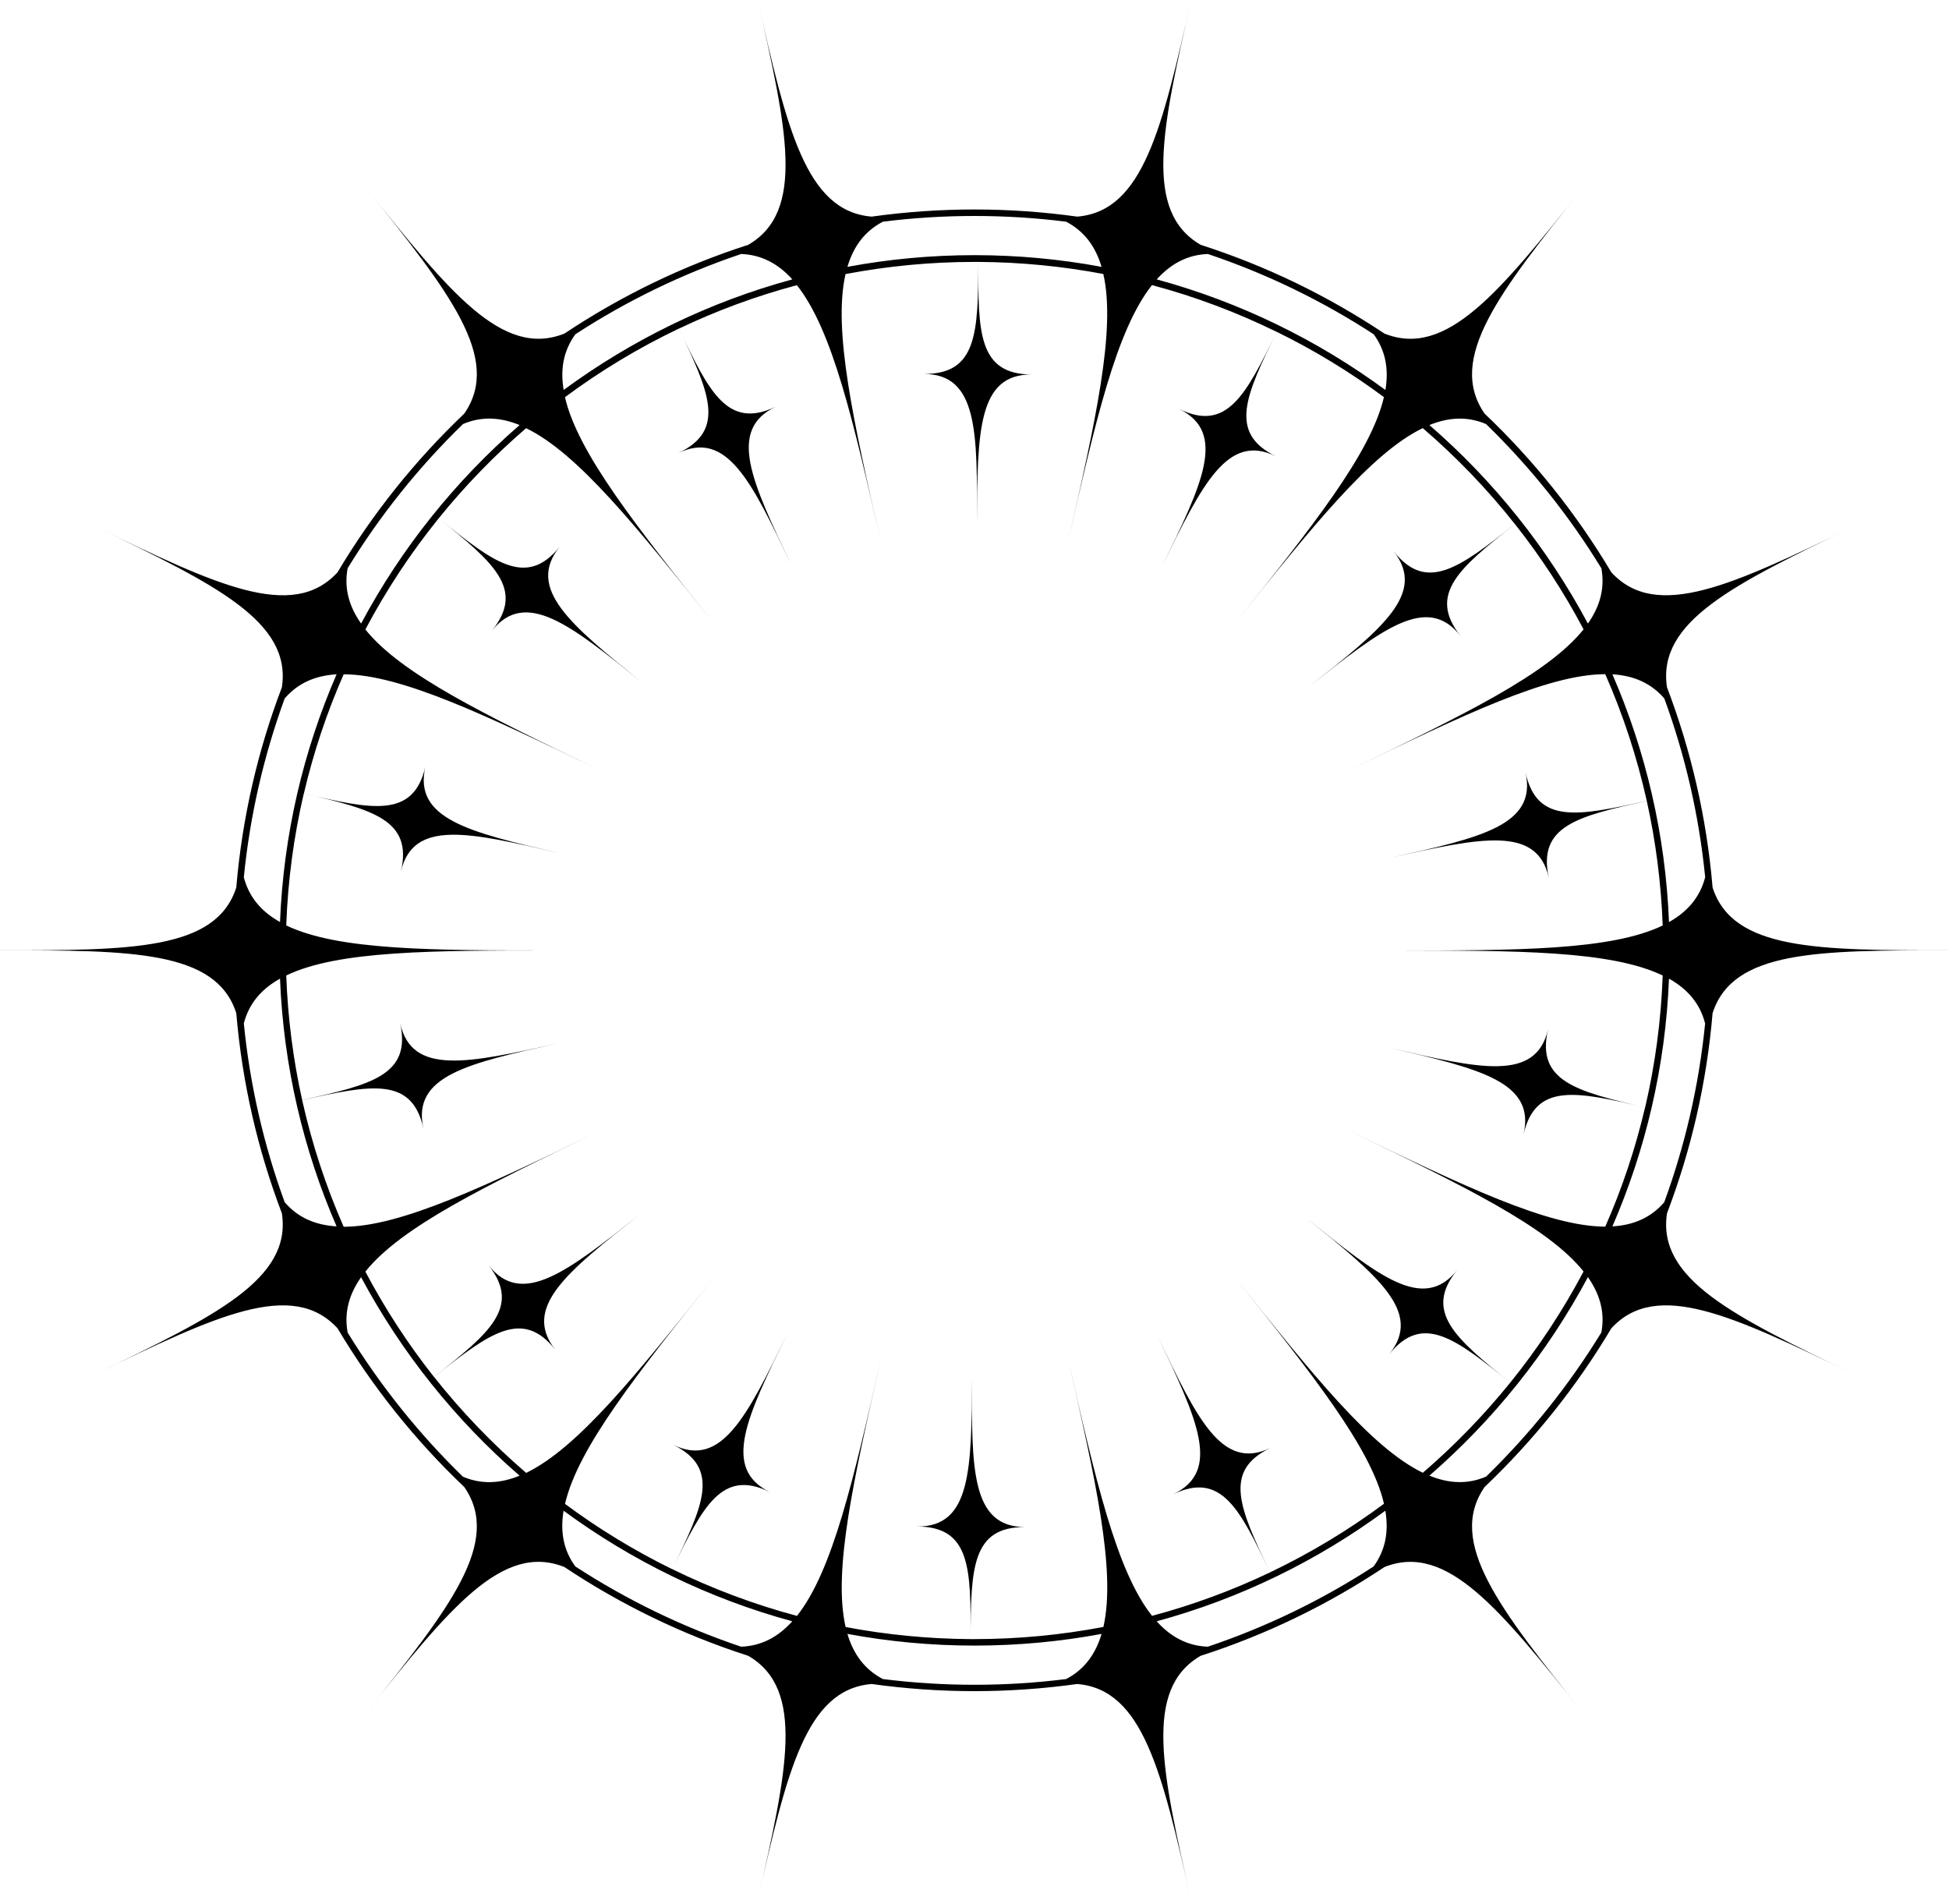 <svg width="300" height="293" viewBox="0 0 300 293" fill="none" xmlns="http://www.w3.org/2000/svg">
<g clip-path="url(#clip0_631_2480)">
<path d="M256.59 186.75C260.29 177.04 262.7 166.7 263.61 155.93C266.71 146.26 279.77 146.26 300 146.26C279.77 146.26 266.71 146.26 263.61 136.59C262.7 125.83 260.29 115.49 256.59 105.77C255.06 95.64 266.85 89.95 285.14 81.12C266.81 89.97 255 95.66 248.03 88.09C242.66 79.07 236.08 70.84 228.51 63.65C222.66 55.17 230.84 44.92 243.55 29.01C230.85 44.92 222.67 55.16 213.1 51.34C204.43 45.56 194.93 40.93 184.81 37.68C175.96 32.55 178.86 19.79 183.36 0C178.87 19.75 175.96 32.5 165.81 33.34C160.64 32.62 155.36 32.24 149.99 32.24C144.62 32.24 139.34 32.62 134.17 33.34C124.02 32.5 121.11 19.75 116.62 0C121.12 19.79 124.02 32.55 115.17 37.68C105.06 40.93 95.55 45.56 86.88 51.34C77.32 55.15 69.14 44.92 56.43 29.01C69.14 44.92 77.32 55.17 71.47 63.65C63.9 70.85 57.32 79.07 51.95 88.09C44.98 95.67 33.17 89.97 14.84 81.12C33.13 89.95 44.92 95.64 43.39 105.78C39.69 115.49 37.28 125.83 36.37 136.59C33.27 146.26 20.21 146.26 -0.02 146.26C20.21 146.26 33.27 146.26 36.37 155.93C37.28 166.69 39.69 177.03 43.39 186.74C44.92 196.87 33.13 202.57 14.84 211.4C33.17 202.55 44.98 196.86 51.95 204.43C57.32 213.45 63.9 221.68 71.47 228.87C77.32 237.35 69.14 247.6 56.43 263.51C69.13 247.6 77.31 237.36 86.88 241.18C95.55 246.96 105.05 251.59 115.17 254.84C124.02 259.97 121.12 272.73 116.62 292.52C121.11 272.77 124.02 260.02 134.17 259.18C139.34 259.9 144.62 260.28 149.99 260.28C155.36 260.28 160.64 259.9 165.81 259.18C175.96 260.02 178.87 272.77 183.36 292.52C178.86 272.73 175.96 259.97 184.81 254.84C194.93 251.59 204.43 246.96 213.1 241.18C222.66 237.37 230.84 247.61 243.55 263.51C230.84 247.6 222.66 237.36 228.51 228.87C236.08 221.67 242.66 213.45 248.03 204.43C255 196.86 266.81 202.55 285.14 211.4C266.85 202.57 255.06 196.88 256.59 186.75ZM228.75 227.26C225.92 228.47 223.04 228.35 220.02 227.11C229.9 218.54 238.2 208.19 244.42 196.56C246.3 199.24 247.06 202.03 246.49 205.07C241.52 213.19 235.55 220.64 228.76 227.25L228.75 227.26ZM185.92 253.44C182.81 253.32 180.24 251.97 178.04 249.53C190.89 246.04 202.79 240.2 213.24 232.51C213.78 235.74 213.26 238.58 211.43 241.09C203.54 246.22 194.98 250.39 185.91 253.44H185.92ZM169.84 250.4C163.41 251.62 156.78 252.27 150 252.27C149.8 252.27 149.59 252.27 149.39 252.27C149.45 241.41 149.57 234.98 157.78 235.03C149.49 234.98 149.54 226.14 149.62 211.95C149.54 226.14 149.49 234.99 141.2 234.94C149.4 234.99 149.45 241.41 149.39 252.27C142.82 252.23 136.39 251.59 130.16 250.41C128.19 241.77 131.39 227.66 135.62 209.07C131.39 227.66 128.18 241.76 122.67 248.7C115.99 246.91 109.57 244.49 103.47 241.5C108.24 231.76 111.14 226.04 118.5 229.64C111.06 226 114.94 218.05 121.18 205.31C114.94 218.06 111.05 226 103.61 222.36C110.97 225.96 108.23 231.76 103.47 241.51C97.65 238.66 92.13 235.29 86.97 231.46C88.97 222.83 97.99 211.53 109.87 196.66C97.99 211.54 88.97 222.82 80.99 226.69C75.81 222.23 71.06 217.29 66.81 211.92C75.31 205.21 80.4 201.31 85.48 207.74C80.34 201.23 87.28 195.76 98.42 186.96C87.28 195.76 80.34 201.24 75.2 194.73C80.28 201.16 75.31 205.21 66.8 211.92C62.81 206.87 59.27 201.45 56.24 195.71C61.77 188.79 74.79 182.5 91.94 174.23C74.78 182.51 61.76 188.79 52.9 188.81C50.17 182.6 48.02 176.08 46.51 169.31C57.11 166.96 63.4 165.66 65.17 173.66C63.38 165.57 72.01 163.65 85.87 160.58C72.01 163.65 63.38 165.57 61.59 157.47C63.36 165.48 57.11 166.95 46.51 169.3C45.13 163.09 44.3 156.69 44.06 150.13C52.04 146.29 66.51 146.28 85.59 146.28C66.52 146.28 52.05 146.28 44.06 142.43C44.31 135.47 45.23 128.68 46.76 122.13C57.33 124.6 63.57 126.14 61.71 134.13C63.59 126.06 72.2 128.07 86.03 131.29C72.21 128.07 63.6 126.06 65.48 117.99C63.62 125.98 57.34 124.6 46.77 122.14C48.26 115.78 50.32 109.64 52.9 103.78C61.76 103.81 74.78 110.09 91.94 118.36C74.79 110.08 61.77 103.79 56.24 96.88C59.46 90.8 63.24 85.08 67.53 79.77C75.96 86.58 80.88 90.68 75.73 97.05C80.94 90.6 87.82 96.16 98.86 105.07C87.82 96.15 80.94 90.6 86.15 84.15C81 90.52 75.96 86.57 67.53 79.77C71.59 74.75 76.09 70.11 80.98 65.9C88.95 69.76 97.98 81.05 109.86 95.93C97.98 81.05 88.96 69.75 86.96 61.13C92.43 57.07 98.3 53.53 104.5 50.57C109.16 60.36 111.83 66.2 104.43 69.72C111.91 66.16 115.71 74.14 121.81 86.96C115.71 74.14 111.91 66.16 119.4 62.6C112 66.12 109.16 60.37 104.5 50.58C110.28 47.82 116.36 45.57 122.66 43.89C128.17 50.83 131.38 64.93 135.61 83.52C131.38 64.93 128.18 50.82 130.15 42.18C136.58 40.96 143.21 40.31 149.99 40.31C150.19 40.31 150.4 40.31 150.6 40.31C150.54 51.17 150.42 57.6 142.21 57.55C150.5 57.6 150.45 66.44 150.37 80.63C150.45 66.44 150.5 57.59 158.79 57.64C150.59 57.59 150.54 51.16 150.6 40.31C157.17 40.35 163.59 40.99 169.83 42.17C171.8 50.81 168.6 64.92 164.37 83.51C168.6 64.92 171.81 50.82 177.32 43.88C184 45.66 190.43 48.09 196.52 51.08C191.75 60.82 188.85 66.54 181.49 62.94C188.93 66.58 185.05 74.53 178.81 87.27C185.05 74.52 188.94 66.58 196.38 70.22C189.02 66.62 191.76 60.82 196.52 51.07C202.34 53.92 207.86 57.29 213.02 61.12C211.02 69.75 202 81.05 190.12 95.92C202 81.04 211.02 69.75 219 65.89C224.18 70.35 228.94 75.29 233.18 80.66C224.68 87.37 219.59 91.27 214.51 84.84C219.65 91.34 212.71 96.82 201.57 105.62C212.71 96.82 219.65 91.34 224.79 97.85C219.71 91.42 224.68 87.37 233.19 80.66C237.18 85.71 240.72 91.13 243.75 96.86C238.22 103.78 225.2 110.07 208.05 118.34C225.21 110.06 238.23 103.78 247.09 103.76C249.82 109.97 251.97 116.49 253.48 123.26C242.88 125.61 236.59 126.91 234.82 118.91C236.61 127 227.98 128.92 214.12 131.99C227.98 128.92 236.61 127.01 238.4 135.1C236.63 127.09 242.88 125.62 253.48 123.27C254.86 129.47 255.69 135.88 255.93 142.44C247.95 146.28 233.48 146.29 214.4 146.29C233.47 146.29 247.94 146.29 255.93 150.14C255.68 157.1 254.76 163.89 253.23 170.44C242.66 167.97 236.42 166.43 238.28 158.44C236.4 166.51 227.79 164.5 213.96 161.28C227.78 164.5 236.39 166.51 234.51 174.58C236.37 166.59 242.65 167.97 253.22 170.43C251.73 176.79 249.67 182.93 247.09 188.79C238.23 188.76 225.21 182.49 208.05 174.21C225.2 182.49 238.22 188.78 243.75 195.69C240.54 201.76 236.75 207.49 232.46 212.8C224.03 205.99 219.11 201.89 224.26 195.52C219.05 201.97 212.17 196.41 201.13 187.5C212.17 196.42 219.05 201.97 213.84 208.42C218.99 202.05 224.03 206 232.46 212.8C228.4 217.82 223.9 222.46 219.01 226.67C211.04 222.81 202.01 211.52 190.13 196.64C202.01 211.52 211.03 222.82 213.03 231.44C207.56 235.5 201.69 239.04 195.49 242C190.83 232.21 188.15 226.37 195.56 222.85C188.08 226.41 184.28 218.43 178.18 205.61C184.28 218.43 188.08 226.41 180.59 229.97C187.99 226.45 190.83 232.2 195.49 242C189.71 244.76 183.63 247.01 177.33 248.69C171.82 241.75 168.61 227.65 164.38 209.06C168.61 227.65 171.81 241.76 169.84 250.4ZM114.08 253.44C105.01 250.39 96.45 246.22 88.56 241.09C86.73 238.59 86.21 235.74 86.75 232.51C97.21 240.2 109.1 246.03 121.95 249.53C119.75 251.97 117.19 253.32 114.07 253.44H114.08ZM53.51 205.08C52.95 202.04 53.7 199.25 55.58 196.57C61.8 208.19 70.09 218.55 79.98 227.12C76.96 228.35 74.08 228.48 71.25 227.27C64.46 220.66 58.49 213.21 53.51 205.09V205.08ZM71.25 65.27C74.08 64.06 76.96 64.18 79.98 65.42C70.1 73.99 61.8 84.34 55.58 95.97C53.7 93.29 52.94 90.5 53.51 87.46C58.48 79.33 64.45 71.89 71.25 65.28V65.27ZM114.08 39.09C117.19 39.21 119.76 40.56 121.96 43C109.11 46.49 97.21 52.33 86.76 60.02C86.22 56.79 86.74 53.95 88.57 51.44C96.46 46.31 105.02 42.14 114.09 39.09H114.08ZM51.81 103.78C46.7 115.55 43.64 128.41 43.1 141.91C40.22 140.29 38.32 138.07 37.53 135.02C38.48 125.45 40.63 116.23 43.82 107.5C45.86 105.13 48.52 103.98 51.81 103.78ZM43.1 150.62C43.64 164.12 46.7 176.98 51.81 188.75C48.52 188.55 45.86 187.4 43.82 185.03C40.63 176.31 38.48 167.08 37.53 157.51C38.32 154.46 40.21 152.24 43.1 150.62ZM185.92 39.09C194.99 42.14 203.55 46.31 211.44 51.44C213.27 53.94 213.79 56.79 213.25 60.02C202.79 52.33 190.9 46.5 178.05 43C180.25 40.56 182.81 39.21 185.93 39.09H185.92ZM246.49 87.46C247.05 90.5 246.3 93.29 244.42 95.97C238.2 84.35 229.91 73.99 220.02 65.42C223.04 64.19 225.92 64.06 228.75 65.27C235.54 71.88 241.51 79.33 246.48 87.45L246.49 87.46ZM256.9 141.91C256.36 128.41 253.3 115.55 248.19 103.78C251.48 103.98 254.14 105.14 256.18 107.5C259.37 116.22 261.52 125.44 262.47 135.01C261.68 138.06 259.79 140.29 256.91 141.91H256.9ZM248.19 188.75C253.3 176.98 256.36 164.12 256.9 150.62C259.78 152.24 261.68 154.46 262.46 157.52C261.51 167.09 259.36 176.31 256.17 185.03C254.13 187.4 251.47 188.56 248.18 188.75H248.19ZM164.1 34.12C166.88 35.57 168.62 37.91 169.56 41.07C163.22 39.89 156.68 39.27 150 39.27C143.32 39.27 136.78 39.89 130.44 41.07C131.38 37.91 133.11 35.57 135.9 34.12C140.52 33.54 145.23 33.24 150 33.24C154.77 33.24 159.48 33.54 164.1 34.12ZM135.9 258.42C133.12 256.97 131.38 254.63 130.44 251.47C136.79 252.65 143.32 253.27 150 253.27C156.68 253.27 163.22 252.65 169.56 251.47C168.62 254.63 166.89 256.97 164.1 258.42C159.48 259 154.77 259.3 150 259.3C145.23 259.3 140.52 259 135.9 258.42Z" fill="black"/>
</g>
<defs>
<clipPath id="clip0_631_2480">
<rect width="300" height="292.53" fill="white"/>
</clipPath>
</defs>
</svg>
